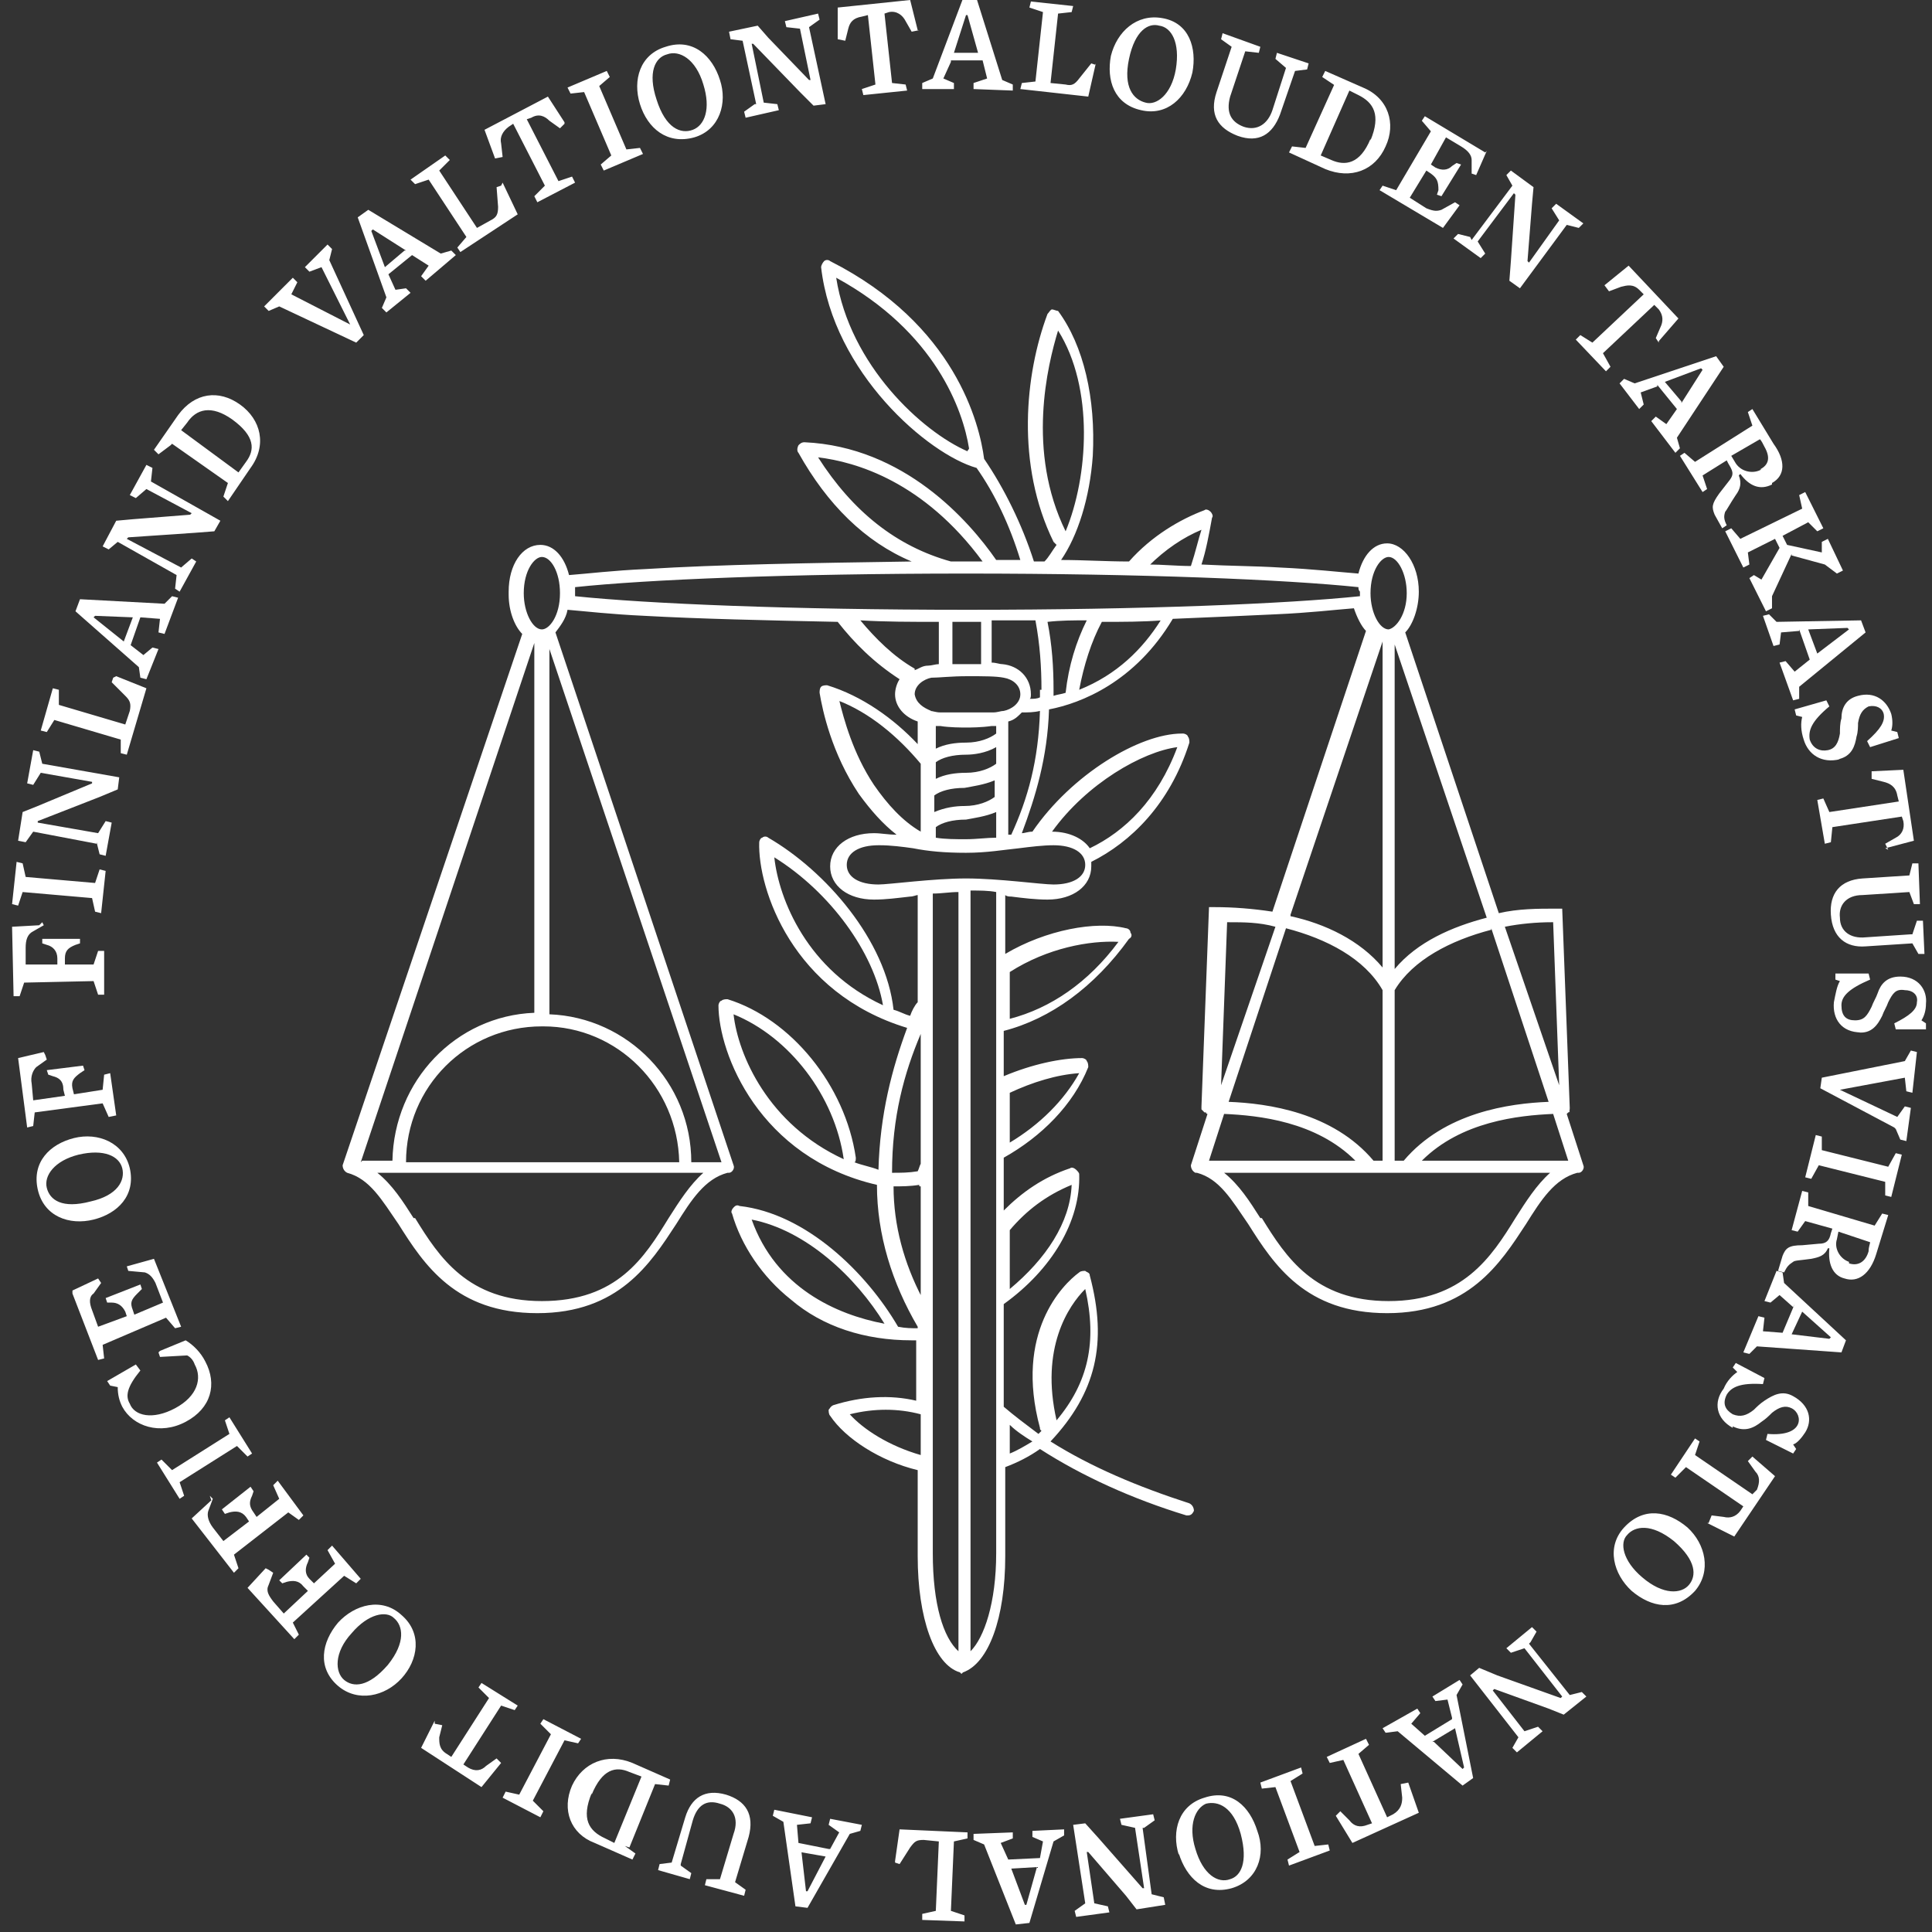 <svg xmlns="http://www.w3.org/2000/svg" width="128" height="128" viewBox="0 0 128 128"><rect x="0" y="0" width="128" height="128" fill="#333333" stroke="none"/><g fill="none"><g fill="#fff"><path d="m102.9 73.8c-2.3 0.1-6.1 0.5-8.7 3.1h9.7l-1-3.1zm-0.1-12.7c-1 0-2.1 0.1-3.1 0.3l3.6 10.5-0.4-10.8zm-4 0.5c-2.7 0.7-5.2 2-6.4 4v11.3h0.6c2.7-3.2 7-3.8 9.6-3.9l-3.8-11.5zm-6.4-18.9v21.5c1.5-1.8 3.8-2.8 6.1-3.4l-6.1-18.1zm0.8-3.4c0-1.3-0.6-2.4-1.2-2.4-0.5 0-1.2 0.9-1.2 2.4 0 1.3 0.6 2.4 1.2 2.4 0.5-0.1 1.2-1 1.2-2.4zm-7.7 21.4c2.3 0.5 4.6 1.6 6.1 3.4v-21.6l-6.1 18.1zm-4.1 12.3c2.6 0.1 6.9 0.7 9.6 3.9h0.6v-11.3c-1.2-2.1-3.7-3.4-6.4-4.1l-3.8 11.5zm-0.1-11.9l-0.4 10.8 3.6-10.5c-1.1-0.3-2.1-0.3-3.1-0.3zm-1.2 15.8h9.7c-2.6-2.6-6.4-3-8.7-3.1l-1 3.1zm3.5 3.8c1.6 2.6 3.5 5.5 8.4 5.5s6.8-2.9 8.4-5.5c0.7-1.1 1.4-2.2 2.3-3h-21.6c1 0.8 1.7 1.9 2.4 3zm6.4-41.8c-4.8-0.5-14.3-0.9-26-0.9s-21.2 0.4-25.9 0.9v0.3 0.3c4.8 0.5 14.3 0.9 26 0.9s21.2-0.4 26-0.9v-0.3c-0.1-0.1-0.1-0.2-0.1-0.3zm-13.9-1.5c0.9 0 1.9 0.1 2.8 0.1 0.3-0.9 0.5-1.8 0.7-2.4-1.2 0.5-2.4 1.3-3.5 2.4zm-5.5-2.2c1.5-3.6 1.9-9.5-0.5-13.3-0.7 2.3-2.1 8 0.5 13.3zm-16.4-4.9c2.3 3.6 5.2 5.9 8.8 6.9h1 1.1c-3.9-5.3-8.4-6.6-10.9-6.9zm6.4 14.1c0.3-0.1 0.5-0.3 0.9-0.3 0.2 0 0.5-0.1 0.7-0.1v-2.8c-1.8 0-3.6 0-5.2-0.1 1 1.2 2.2 2.4 3.6 3.2zm4.4-0.4v-2.8h-1.9v2.8h1 0.9zm-3.4 3.1c0.2 0 0.4 0.1 0.7 0.1h3.5c0.3 0 0.5-0.1 0.7-0.1 0.5-0.1 1.1-0.5 1.1-1.1s-0.5-1-1.1-1.1c-0.5-0.1-1.3-0.1-2.4-0.1s-1.9 0.1-2.4 0.1c-0.5 0.1-1.1 0.5-1.1 1.1 0.1 0.6 0.6 0.9 1.1 1.1zm-6-0.7c0.3 1.2 0.9 3.5 2.3 5.6 0.9 1.3 1.9 2.4 3.1 3.1v-4.5c-1.5-1.8-3.4-3.4-5.5-4.2zm8.4 3.6c-0.9 0-1.6 0.2-2 0.5v1.1c0.6-0.3 1.3-0.4 2-0.4 0.9 0 1.6-0.3 2-0.6v-1.1c-0.7 0.4-1.5 0.5-2 0.5zm-2-0.4c0.6-0.3 1.3-0.4 2-0.4 0.9 0 1.6-0.3 2-0.6v-0.5h-0.3c-0.7 0.1-1.4 0.1-1.7 0.1s-1.1 0-1.7-0.1h-0.3v1.5zm1.9 3.8c0.9 0 1.6-0.3 2-0.6v-1.1c-0.7 0.3-1.5 0.4-2 0.5-0.9 0-1.6 0.2-2 0.5v1.1c0.7-0.3 1.4-0.4 2-0.4zm2.1 0.4c-0.7 0.3-1.5 0.4-2 0.5-0.9 0-1.6 0.2-2 0.5v0.7c0.6 0.1 1.3 0.1 2 0.1s1.4-0.1 2-0.1v-1.6zm-7.8 2.2c-1.3 0-2.1 0.5-2.1 1.3 0 0.8 0.8 1.3 2.1 1.3 0.7 0 3.6-0.4 5.8-0.4 2.2 0 5 0.4 5.8 0.4 1.3 0 2.1-0.5 2.1-1.3 0-0.8-0.8-1.3-2.1-1.3-0.7 0-1.5 0.1-2.3 0.2-1 0.1-2.1 0.3-3.5 0.3s-2.5-0.1-3.5-0.3c-0.7-0.1-1.5-0.2-2.2-0.2zm0.9 21.7c0.6 0 1.1 0 1.7-0.1 0.1-0.2 0.1-0.3 0.2-0.5v-8.6c-1.1 2.6-1.9 5.5-1.9 9.2zm1.9 8.3v-7.4c-0.1 0-0.1 0-0.1-0.1-0.6 0.1-1.2 0.1-1.7 0.1 0 2.6 0.7 5.1 1.9 7.4zm-4.7 7.7c0.9 1 2.6 2.1 4.7 2.7v-2.7c-1.5-0.4-3.1-0.4-4.7 0zm5.5 9.2c0 3.4 0.7 5.6 1.7 6.5v-50.3c-0.6 0-1.1 0.1-1.7 0.1v43.8zm2.5 6.5c0.9-0.9 1.7-3.2 1.7-6.5v-43.8c-0.5-0.1-1.1-0.1-1.7-0.1v50.3zm7.9-53.2c2.3-1.1 4.5-3.2 5.8-6.7-2.3 0.3-6 2.4-8.3 5.6 1.2 0 2.1 0.5 2.5 1.1zm-3.3-9.1c-0.4 0.1-0.8 0.1-1.2 0.1-0.3 0.3-0.5 0.5-0.9 0.6v7.5h0.2c1.1-2.4 1.8-4.9 1.9-8.2zm0.1-1.4c0-1.5-0.1-3-0.4-4.6h-2.9v2.8c0.3 0 0.5 0.1 0.7 0.1 1.1 0.1 1.9 0.9 1.9 2 0 0.1 0 0.3-0.1 0.3 0.3 0 0.5 0 0.7-0.1v-0.5zm0.8 0v0.4c0.3-0.1 0.5-0.1 0.8-0.2 0.2-1.8 0.7-3.4 1.4-4.8-0.9 0-1.7 0-2.6 0.1 0.3 1.5 0.4 3 0.4 4.5zm7.2-4.6c-1.3 0.1-2.6 0.1-4 0.1-0.7 1.3-1.2 2.9-1.5 4.5 2.5-1 4.2-2.7 5.4-4.6zm-21.6-22.7c0.9 5.8 5.7 10.2 8.7 11.5 0-0.1 0.1-0.1 0.1-0.2-0.4-2.5-2.2-7.7-8.8-11.3zm-19.5 18.5c-0.5 0-1.2 0.9-1.2 2.4 0 1.3 0.6 2.4 1.2 2.4 0.5 0 1.2-0.9 1.2-2.4 0-1.4-0.6-2.4-1.2-2.4zm-11.9 40h2c0.1-5.3 4.2-9.6 9.4-9.8v-24.5l-11.5 34.4zm3.5 3.8c1.6 2.6 3.5 5.5 8.4 5.5 5 0 6.8-2.9 8.4-5.5 0.7-1.1 1.4-2.2 2.3-3h-21.6c1 0.8 1.7 1.9 2.4 3zm8.4-12.7c-5 0-9 4-9 9h18.1c-0.1-5-4.1-9-9-9zm0.5-25.3v24.5c5.2 0.2 9.4 4.5 9.4 9.8h2l-11.5-34.3zm14.9 14.1c0.3 2.8 2.2 7.5 7.2 9.8-0.6-3.5-3.5-7.5-7.2-9.8zm-2.7 10.4c0.3 2.7 2.3 7.3 7.3 9.6-0.6-4.2-3.6-8.1-7.3-9.6zm1.2 13.6c1.6 4.5 5.6 6.3 8.8 6.9-1.9-3.1-5.2-6.2-8.8-6.9zm17.1-13.3c2.7-0.7 5.2-2.4 7.2-5.1-1.9-0.1-4.7 0.4-7.2 2v3.2zm0 8.2c2-1.2 3.6-2.8 4.6-4.6-1.5 0.1-3.1 0.6-4.6 1.3v3.4zm0 9.7c2.4-2 4-4.4 4.1-6.9-1.7 0.7-3 1.7-4.1 3v3.8zm0 10.9c0.5-0.2 1-0.5 1.5-0.8-0.5-0.3-1.1-0.7-1.5-1.1v2zm3.1-2.2c2.1-2.5 2.7-5.2 1.9-8.7-1.1 1.1-3 3.9-1.9 8.7zm34-20.5c0 0.1-0.1 0.1-0.1 0.1 0 0-0.1 0.1-0.1 0.1l1.1 3.4c0.1 0.2-0.1 0.5-0.3 0.5h-0.1c-1.5 0.4-2.4 1.8-3.4 3.4-1.7 2.6-3.8 5.9-9.2 5.9-5.4 0-7.5-3.2-9.2-5.9-1.1-1.6-1.9-3-3.4-3.4h-0.1c-0.2-0.1-0.3-0.3-0.3-0.5l1.1-3.4s-0.1 0-0.1-0.1h-0.1s-0.1-0.1-0.1-0.1-0.1-0.1-0.1-0.1v-0.1-0.1l0.5-13.2h0.4c1.2 0 2.5 0.1 3.8 0.3l6.2-18.6c-0.3-0.3-0.6-0.9-0.8-1.5-1.3 0.1-2.9 0.3-5.2 0.4-2.1 0.1-4.4 0.2-6.8 0.3-2.5 4.2-6.1 5.6-8.2 6-0.1 3.2-0.9 5.8-1.8 8.2 0.2 0 0.4-0.1 0.7-0.1 2.6-3.8 7.1-6.5 9.9-6.5h0.1c0.1 0 0.3 0.1 0.3 0.2 0.1 0.1 0.1 0.3 0.1 0.4-1.3 4.1-3.9 6.6-6.5 7.9v0.3c0 1.3-1.2 2.2-2.9 2.2-0.8 0-1.6-0.1-2.4-0.2-0.1 0-0.3 0-0.4-0.1v3.9c2.7-1.6 6-2.2 8-1.7 0.1 0 0.3 0.1 0.3 0.3 0.1 0.1 0.1 0.3-0.1 0.4-2.3 3.2-5.2 5.3-8.3 6.1v3c1.9-0.8 3.8-1.2 5.2-1.2 0.1 0 0.3 0.1 0.3 0.2 0.1 0.1 0.1 0.3 0.1 0.4-1 2.5-3.1 4.6-5.6 6v3.5c1.2-1.2 2.6-2.2 4.4-2.8 0.1-0.1 0.3 0 0.4 0.1 0.1 0.1 0.2 0.2 0.2 0.3 0.1 3.1-1.8 6.3-5 8.6v6.8c0.7 0.6 1.5 1.2 2.3 1.8 0.1-0.1 0.1-0.1 0.2-0.2-0.1-0.1-0.1-0.1-0.1-0.2-1.7-6.3 1.5-9.5 2.6-10.3 0.1-0.1 0.3-0.1 0.4-0.1 0.1 0.1 0.3 0.1 0.3 0.3 1.2 4.5 0.4 7.8-2.6 11 2.7 1.7 5.8 3 9.2 4.1 0.2 0.1 0.3 0.3 0.3 0.5-0.1 0.2-0.2 0.3-0.4 0.3h-0.1c-3.6-1.1-6.9-2.6-9.7-4.4-0.7 0.5-1.5 0.9-2.3 1.2v5.9c0 4.1-1.1 7.1-2.8 7.7l-0.1 0.1-0.1-0.1c-1.7-0.5-2.8-3.6-2.8-7.7v-5.7c-2.5-0.6-4.8-2.1-5.8-3.6-0.1-0.1-0.1-0.3-0.1-0.4 0.1-0.1 0.1-0.2 0.3-0.3 1.9-0.6 3.8-0.7 5.5-0.3v-4h-0.3c-3.1 0-5.9-0.9-8-2.7-1.9-1.5-3.3-3.6-3.9-5.7-0.1-0.1 0-0.3 0.1-0.4 0.1-0.1 0.2-0.2 0.4-0.1 4.4 0.5 8.4 4.4 10.5 8 0.5 0.1 0.9 0.1 1.3 0.1v-0.1c-1.7-2.9-2.7-6.1-2.7-9.4-7.8-1.8-10.5-8.7-10.5-11.9 0-0.1 0.1-0.3 0.2-0.3 0.1-0.1 0.3-0.1 0.4-0.1 4.2 1.3 7.8 5.7 8.5 10.5 0 0.1 0 0.3-0.1 0.3 0.5 0.2 1.1 0.3 1.6 0.5 0.1-3.7 0.9-6.7 1.9-9.4-7.6-2.3-9.9-9.2-9.8-12.3 0-0.1 0.1-0.3 0.2-0.3 0.1-0.1 0.3-0.1 0.4 0 3.8 2.2 7.8 6.8 8.3 11.4 0.4 0.1 0.7 0.3 1.1 0.4 0.1-0.3 0.3-0.7 0.5-0.9v-7.1c-0.1 0-0.3 0.1-0.5 0.1-0.9 0.1-1.6 0.2-2.4 0.2-1.7 0-2.9-0.9-2.9-2.2s1.2-2.2 2.9-2.2c0.5 0 0.9 0.1 1.5 0.1-0.9-0.7-1.7-1.6-2.5-2.7-1.8-2.7-2.4-5.5-2.6-6.7 0-0.1 0-0.3 0.1-0.4 0.1-0.1 0.3-0.1 0.4-0.1 2.3 0.7 4.4 2.2 6 3.9v-1.5c-0.9-0.3-1.5-1-1.5-1.8 0-0.3 0.1-0.7 0.3-1-1.7-1.1-3-2.4-4.1-3.8-4.8-0.1-9.2-0.2-12.8-0.4-2.2-0.1-3.9-0.3-5.1-0.4-0.1 0.6-0.5 1.1-0.8 1.5l11.8 35.3c0.1 0.2-0.1 0.5-0.3 0.5h-0.1c-1.5 0.4-2.4 1.8-3.4 3.4-1.7 2.6-3.8 5.9-9.2 5.9-5.4 0-7.5-3.2-9.2-5.9-1.1-1.6-1.9-3-3.4-3.4-0.2-0.1-0.3-0.3-0.3-0.5l11.9-35.2c-0.5-0.5-0.9-1.5-0.9-2.6v-0.1-0.1c0-1.8 0.9-3.1 2.1-3.1 0.9 0 1.6 0.8 1.9 2 1.3-0.1 2.9-0.3 5.1-0.4 4.8-0.3 10.9-0.4 17.6-0.5-3.1-1.3-5.6-3.8-7.5-7.2-0.1-0.1-0.1-0.3 0-0.5 0.1-0.1 0.2-0.2 0.4-0.2 6.6 0.3 10.9 5.2 12.7 7.8h1.6c-0.7-2.3-1.7-4.4-2.9-6.1-3.2-0.9-9.5-6.3-10.3-13.3 0-0.1 0.1-0.3 0.2-0.4 0.1-0.1 0.3-0.1 0.4 0 8.3 4.2 9.9 10.8 10.2 13.1 1.3 1.9 2.5 4.3 3.3 6.8h0.7c0.3-0.3 0.5-0.7 0.8-1.1-0.1-0.1-0.1-0.1-0.2-0.2-2.5-5.1-1.9-11.1-0.4-15.1 0.1-0.1 0.2-0.3 0.3-0.3s0.3 0.1 0.4 0.1c1.7 2.3 2.5 5.8 2.3 9.6-0.2 2.8-1 5.3-2.1 6.9 1.5 0 3 0.1 4.5 0.1 1.5-1.7 3.4-2.8 5-3.4 0.1-0.1 0.3 0 0.4 0.1 0.1 0.1 0.2 0.3 0.1 0.4-0.2 1.1-0.4 2.2-0.7 3.1 1.9 0.1 3.6 0.1 5.2 0.2 2.2 0.1 3.9 0.3 5.2 0.4 0.3-1.2 1-2 1.9-2 1.1 0 2.1 1.4 2.1 3.2 0 1.1-0.4 2.2-0.9 2.7l6.2 18.6c1.3-0.3 2.6-0.3 3.8-0.3h0.4l0.5 13.2c0 0.3-0.1 0.3-0.1 0.3z"/><path d="m108.8 104.5c-1.3-1.1-1.5-2.3-1-2.8 0.5-0.6 1.6-0.8 3.1 0.4 1.5 1.3 1.5 2.3 1 2.9-0.5 0.6-1.7 0.7-3.1-0.5zm-0.7 0.9c1.3 1.1 2.9 1.4 4.2 0 1.1-1.3 0.7-3.1-0.5-4.2-1.3-1.1-2.9-1.4-4.2 0-1.2 1.3-0.7 3.1 0.5 4.2zm5-4.5l1.8 0.9 2.7-4-1.5-1.3-0.3 0.3 0.5 0.7c0.3 0.3 0.3 0.7 0.1 1.2l-0.3 0.3-3.8-2.6 0.3-0.9-0.3-0.2-1.6 2.4 0.3 0.2 0.7-0.7 3.8 2.6-0.2 0.3c-0.3 0.4-0.7 0.5-1.1 0.4l-0.8-0.1-0.2 0.5zm1.7-6.4c0.8 0.4 1.4 0.1 1.9-0.3 0.3-0.2 0.5-0.4 0.7-0.6 0.5-0.4 0.9-0.5 1.3-0.3 0.4 0.2 0.6 0.7 0.4 1.1s-0.8 0.7-2 0.6l-0.1 0.4 1.8 0.9 0.2-0.3-0.2-0.3c0.3-0.1 0.6-0.5 0.8-0.8 0.5-0.8 0.3-1.8-0.8-2.4-0.7-0.4-1.3-0.1-1.9 0.3-0.3 0.2-0.5 0.4-0.7 0.6-0.5 0.4-0.9 0.5-1.4 0.3-0.5-0.3-0.7-0.7-0.4-1.3 0.3-0.5 0.9-0.8 2.4-0.7l0.1-0.4-1.9-1-0.2 0.3 0.3 0.3c-0.3 0.2-0.7 0.6-0.9 1.1-0.7 0.9-0.5 2 0.6 2.6zm3.9-6.1l0.7-1.5 1.9 1.7-0.1 0.1-2.5-0.3zm0.2-2l-0.8 1.9-1.3-0.1 0.1-0.9-0.4-0.1-1 2.4 0.4 0.1 0.5-0.5 5.6 0.4 0.3-0.8-4.1-3.8-0.1-0.7-0.4-0.1-0.8 2 0.4 0.1 0.6-0.5 0.9 0.8zm3.6-2.8c-0.6-0.2-1-0.9-0.8-1.5l0.1-0.5 2.1 0.7c0 0.1-0.1 0.3-0.1 0.6-0.2 0.7-0.7 1-1.3 0.8zm-0.3 1.1c0.9 0.3 1.7-0.3 2.1-1.6l0.8-2.6-0.4-0.1-0.5 0.8-4.4-1.3v-0.9l-0.4-0.1-0.7 2.6 0.4 0.1 0.5-0.7 1.8 0.5-0.1 0.3c-0.1 0.5-0.3 0.7-0.8 0.7l-1.1 0.1c-0.9 0-1.1 0.2-1.3 0.7l-0.3 1 0.4 0.1c0.2-0.4 0.3-0.5 0.6-0.7 0.1-0.1 0.5-0.1 1.2-0.2 0.5-0.1 0.9-0.2 1.1-0.7h0.1c-0.1 1 0.2 1.8 1 2zm-1.7-7.5l4.4 1.1v0.9l0.4 0.1 0.7-2.8-0.4-0.1-0.5 0.9-4.4-1.1v-0.9l-0.4-0.1-0.7 2.8 0.4 0.1 0.5-0.9zm5.1-2.4l0.3 0.7 0.4 0.1 0.3-2.2-0.4-0.1-0.5 0.7-3.8-1.8 4.3-0.8 0.1 0.9 0.4 0.1 0.3-2.7-0.4-0.1-0.4 0.7-5.5 1.1-0.1 0.7 4.9 2.6zm-2.5-6.4c0.9 0.1 1.3-0.5 1.6-1.1 0.1-0.3 0.3-0.6 0.4-0.9 0.3-0.6 0.5-0.9 1.1-0.8 0.5 0 0.9 0.3 0.8 0.8 0 0.5-0.5 0.9-1.5 1.4l0.1 0.4h2v-0.4l-0.3-0.2c0.2-0.3 0.3-0.7 0.3-1.1 0.1-0.9-0.5-1.8-1.7-1.8-0.9 0-1.3 0.5-1.5 1.1-0.1 0.3-0.3 0.6-0.4 0.9-0.3 0.6-0.5 0.9-1.1 0.9-0.6 0-0.9-0.3-0.9-1 0-0.6 0.5-1.1 1.9-1.7l-0.1-0.4h-2.2v0.4l0.3 0.1c-0.2 0.3-0.3 0.9-0.4 1.4-0.1 1.1 0.5 2 1.8 2zm3.5-6.5l-3 0.2c-1 0.1-1.7-0.4-1.7-1.3-0.1-0.8 0.4-1.5 1.5-1.5l3.1-0.2 0.3 0.8h0.4l-0.1-2.7h-0.4l-0.2 0.8-3.1 0.2c-1.5 0.1-2.2 1-2.1 2.4 0.1 1.5 1 2.2 2.3 2.1l3.1-0.2 0.4 0.7h0.4l-0.1-2.2h-0.4l-0.3 0.9zm-1.7-5.7l1.9-0.5-0.7-4.7-2.1 0.1v0.5l0.8 0.2c0.4 0.1 0.8 0.3 0.9 0.9l0.1 0.4-4.6 0.7-0.4-0.9-0.4 0.1 0.5 2.9 0.4-0.1 0.1-1 4.6-0.7 0.1 0.3c0.1 0.5-0.1 0.9-0.5 1.1l-0.7 0.4 0.2 0.4zm-3.1-5.9c0.9-0.2 1.1-0.9 1.2-1.5 0.1-0.3 0.1-0.7 0.1-0.9 0.1-0.6 0.3-0.9 0.7-1.1 0.5-0.1 0.9 0.1 1 0.5 0.1 0.5-0.2 1-1.1 1.8l0.2 0.4 1.9-0.6-0.1-0.4-0.4-0.1c0.1-0.3 0.1-0.7 0-1.1-0.3-0.9-1.1-1.5-2.2-1.2-0.8 0.2-1.1 0.8-1.1 1.5-0.1 0.3-0.1 0.7-0.1 1-0.1 0.6-0.3 1-0.8 1.1-0.5 0.1-1-0.1-1.2-0.7-0.1-0.6 0.1-1.2 1.3-2.2l-0.2-0.4-2.1 0.6 0.1 0.4 0.4 0.1c-0.1 0.4-0.1 0.9 0.1 1.5 0.3 1 1.2 1.6 2.4 1.3zm-1.4-7l-0.6-1.6 2.6-0.1 0.1 0.1-2.1 1.6zm-1.2-1.6l0.7 2-1 0.8-0.6-0.7-0.4 0.1 0.9 2.5 0.4-0.1v-0.8l4.4-3.6-0.3-0.8-5.6 0.1-0.5-0.5-0.4 0.1 0.7 2 0.4-0.1 0.1-0.8 1.2-0.1zm-0.5-4.9l2.2 0.6 0.8 0.6 0.4-0.2-1-2.1-0.4 0.2v0.7l-2.3-0.5-0.3-0.6 1.7-0.9 0.6 0.6 0.4-0.2-1.2-2.4-0.4 0.2 0.2 0.9-4.1 2-0.6-0.7-0.4 0.2 1.2 2.4 0.4-0.2-0.1-0.8 1.8-0.9 0.3 0.6-1.2 2.1-0.5-0.3-0.3 0.2 1.1 2.2 0.4-0.2v-0.8l1.3-2.8zm-2-5.7c-0.5 0.3-1.3 0.2-1.7-0.4l-0.3-0.5 1.9-1.1c0.1 0.1 0.2 0.3 0.3 0.5 0.4 0.7 0.3 1.2-0.3 1.5zm0.7 0.9c0.9-0.5 0.9-1.5 0.1-2.6l-1.4-2.3-0.3 0.2 0.3 0.9-3.8 2.4-0.7-0.6-0.3 0.2 1.5 2.4 0.3-0.2-0.3-0.9 1.6-1 0.1 0.2c0.3 0.5 0.4 0.7 0.1 1.1l-0.7 0.9c-0.5 0.7-0.5 0.9-0.3 1.4l0.5 0.9 0.3-0.2c-0.2-0.4-0.2-0.6-0.1-0.9 0.1-0.1 0.3-0.5 0.7-1.1 0.3-0.4 0.4-0.8 0.2-1.3l0.1-0.1c0.6 0.8 1.3 1.1 2.1 0.7zm-6-5.4l-1.1-1.3 2.4-0.9 0.1 0.1-1.4 2.2zm-1.6-1.1l1.3 1.6-0.7 1-0.7-0.5-0.3 0.3 1.6 2.1 0.3-0.3-0.2-0.7 3.1-4.7-0.5-0.7-5.4 1.8-0.7-0.3-0.3 0.3 1.3 1.7 0.3-0.3-0.2-0.8 1.1-0.4zm0.1-2.9l1.3-1.5-3.3-3.5-1.6 1.3 0.3 0.4 0.8-0.3c0.4-0.1 0.8-0.2 1.2 0.2l0.3 0.3-3.4 3.2-0.8-0.5-0.3 0.3 2 2.1 0.3-0.3-0.5-0.9 3.4-3.2 0.3 0.3c0.3 0.4 0.3 0.8 0.1 1.2l-0.3 0.7 0.2 0.3zm-12.5-6.9l-0.8-0.2-0.3 0.3 1.8 1.3 0.3-0.3-0.5-0.8 2.4-3.2 0.1 0.1-0.3 4.4-0.1 1.3 0.7 0.5 3.1-4.2 0.8 0.2 0.3-0.3-1.8-1.3-0.3 0.3 0.5 0.8-2 2.8-0.1-0.1 0.3-3.8 0.1-1.1-1.5-1.1-0.3 0.3 0.4 0.7-2.7 3.6zm1-5.6l-4-2.4-0.2 0.3 0.6 0.7-2.3 3.9-0.9-0.3-0.2 0.3 4.2 2.5 1.1-1.5-0.3-0.2-0.9 0.5c-0.3 0.1-0.5 0.1-1-0.1l-1.1-0.7 1.1-1.8 0.3 0.2c0.4 0.3 0.5 0.5 0.5 1.1l-0.1 0.3 0.3 0.1 1.3-2.1-0.3-0.1-0.3 0.2c-0.3 0.3-0.7 0.3-1.1 0.1l-0.3-0.2 1-1.8 1 0.6c0.5 0.3 0.7 0.6 0.7 0.9v0.9l0.3 0.1 0.7-1.6zm-7.6-0.9c-0.7 1.7-1.7 1.8-2.6 1.4l-0.7-0.3 1.9-4.3 0.6 0.3c1 0.5 1.5 1.3 0.8 3zm-2.4-3.6l-1.9 4.2-0.9-0.1-0.2 0.4 2.4 1.1c1.7 0.7 3.3 0.1 4-1.5 0.7-1.5 0.2-3.2-1.5-3.9l-2.5-1.1-0.2 0.4 0.9 0.6zm-3.2-1.1l-0.9 2.8c-0.3 0.9-1 1.4-1.9 1.1-0.8-0.3-1.2-0.9-0.9-2l1-3 0.9 0.1 0.1-0.4-2.5-0.9-0.1 0.4 0.7 0.5-1 3c-0.5 1.5 0.1 2.4 1.4 2.9 1.4 0.5 2.3-0.1 2.8-1.4l1-2.9 0.8-0.1 0.1-0.4-2.1-0.7-0.1 0.4 0.7 0.6zm-7.3 0.1c-0.3 1.7-1.3 2.4-2 2.2-0.8-0.2-1.5-1-1.1-2.9 0.4-1.9 1.3-2.4 2-2.2 0.8 0.1 1.4 1.1 1.1 2.9zm1.1 0.2c0.3-1.6-0.2-3.3-2-3.6-1.7-0.3-3 0.9-3.4 2.5-0.3 1.6 0.2 3.2 2 3.6 1.7 0.4 3-0.8 3.4-2.5zm-6.4-0.5l-0.3-0.1-0.8 1c-0.3 0.4-0.5 0.5-0.9 0.4l-1-0.1 0.5-4.6 0.9-0.1 0.1-0.4-2.8-0.3-0.1 0.4 0.9 0.3-0.5 4.6-0.9 0.1-0.1 0.4 4.5 0.5 0.5-2.2zm-7.7-0.8h-1.7l0.8-2.5h0.1l0.7 2.5zm-1.9 0.5h2.1l0.3 1.2-0.9 0.3v0.4l2.6 0.1v-0.4l-0.7-0.3-1.7-5.4h-0.9l-2 5.3-0.7 0.3v0.4h2.1v-0.4l-0.7-0.3 0.5-1.1zm-2.2-2l-0.5-2-4.8 0.5v2.1l0.5 0.1 0.2-0.8c0.1-0.4 0.3-0.7 0.9-0.8l0.4-0.1 0.5 4.6-0.9 0.3 0.1 0.4 2.9-0.3-0.1-0.4-0.9-0.1-0.5-4.6 0.3-0.1c0.5-0.1 0.9 0.2 1.1 0.6l0.4 0.7 0.5-0.1zm-10.8 4.9l-0.7 0.5 0.1 0.4 2.2-0.5-0.1-0.4-0.9-0.1-0.8-3.9h0.1l3.1 3.2 0.9 0.9 0.8-0.1-1.1-5.1 0.7-0.5-0.1-0.4-2.2 0.5 0.1 0.4 0.9 0.1 0.7 3.4h-0.1l-2.7-2.8-0.7-0.8-1.9 0.4 0.1 0.5 0.8 0.1 0.9 4.2zm-3.4-1.3c0.5 1.6 0.1 2.7-0.7 3-0.8 0.3-1.8-0.1-2.4-2-0.6-1.8-0.1-2.8 0.7-3 0.8-0.3 1.9 0.3 2.4 2zm1.1-0.3c-0.5-1.6-1.8-2.8-3.6-2.2-1.7 0.5-2.2 2.2-1.7 3.8 0.5 1.6 1.8 2.7 3.6 2.2 1.7-0.5 2.2-2.3 1.7-3.8zm-6.2 4.6l-1.8-4.2 0.7-0.6-0.2-0.4-2.6 1.1 0.2 0.4 0.9-0.1 1.8 4.2-0.7 0.6 0.2 0.4 2.6-1.1-0.2-0.4-0.9 0.1zm-4.1-1.8l-1.1-1.7-4.2 2.2 0.7 1.9 0.5-0.1-0.1-0.9c-0.1-0.4 0.1-0.8 0.5-1.1l0.3-0.2 2.1 4.1-0.7 0.7 0.2 0.4 2.5-1.3-0.2-0.4-0.9 0.3-2.1-4.1 0.3-0.1c0.5-0.3 0.9-0.1 1.2 0.2l0.7 0.5 0.3-0.3zm-4.2 4.2l-0.3 0.1 0.1 1.3c0 0.5-0.1 0.7-0.5 0.9l-0.9 0.5-2.5-3.8 0.7-0.7-0.3-0.3-2.3 1.6 0.3 0.3 0.9-0.3 2.5 3.8-0.6 0.7 0.2 0.3 3.8-2.5-1-2.1zm-6.4 4.3l-1.3 1.1-0.9-2.4 0.1-0.1 2.2 1.4zm-1.1 1.6l1.6-1.3 1.1 0.7-0.5 0.7 0.3 0.3 2-1.7-0.3-0.3-0.7 0.2-4.8-2.9-0.7 0.5 1.9 5.3-0.3 0.7 0.3 0.3 1.6-1.3-0.3-0.3-0.7 0.1-0.5-1.1zm-3.9-0.9l0.2-0.8-0.3-0.3-1.5 1.5 0.3 0.3 0.8-0.3 1.9 3.8-3.9-2 0.4-0.8-0.3-0.3-1.9 1.9 0.3 0.3 0.7-0.3 5.1 2.4 0.5-0.5-2.3-5zm-6.4 10.5c1.5 1.1 1.5 2 0.9 2.8l-0.5 0.7-3.8-2.8 0.4-0.5c0.6-0.9 1.6-1.2 3-0.2zm-4 1.6l3.7 2.6-0.3 0.9 0.3 0.3 1.5-2.2c1.1-1.5 0.7-3.2-0.7-4.2-1.4-1-3-0.8-4.1 0.7l-1.6 2.3 0.3 0.3 0.8-0.6zm0.3 8.7l-0.1 0.9 0.3 0.2 1.1-2-0.3-0.2-0.7 0.6-3.6-1.9 0.1-0.1 4.4-0.3 1.3-0.1 0.4-0.7-4.6-2.6 0.1-0.9-0.4-0.2-1.1 2 0.4 0.2 0.7-0.6 3 1.6-0.1 0.1-3.8 0.3-1.1 0.1-0.9 1.7 0.4 0.2 0.6-0.5 3.9 2.2zm-2.9 2.8l-0.6 1.6-2-1.6 0.1-0.1 2.5 0.1zm-0.2 2l0.7-2 1.3 0.1-0.1 0.9 0.4 0.1 0.9-2.4-0.4-0.1-0.5 0.5-5.6-0.3-0.3 0.8 4.2 3.7 0.1 0.7 0.4 0.1 0.8-2-0.4-0.1-0.6 0.5-0.9-0.7zm-1.1 2l-0.1 0.3 0.9 0.9c0.3 0.3 0.4 0.5 0.3 1l-0.3 0.9-4.4-1.3v-1l-0.4-0.1-0.8 2.8 0.4 0.1 0.5-0.8 4.4 1.3v0.9l0.4 0.1 1.3-4.4-2-0.8zm-1.1 10.9l0.2 0.8 0.4 0.1 0.4-2.2-0.4-0.1-0.5 0.8-4-0.7v-0.1l4.1-1.6 1.2-0.5 0.1-0.8-5.1-0.9-0.2-0.8-0.4-0.1-0.4 2.2 0.4 0.1 0.5-0.8 3.4 0.6v0.1l-3.6 1.5-1 0.4-0.3 1.9 0.5 0.1 0.5-0.7 4.2 0.8zm-0.1 2.7l-4.6-0.4-0.2-0.9-0.4-0.1-0.3 2.8 0.4 0.1 0.3-0.9 4.6 0.4 0.2 0.9 0.4 0.1 0.3-2.8-0.4-0.1-0.3 0.9zm-3.7 2.8l-1.8 0.1 0.1 4.6h0.4l0.3-0.9 4.6-0.1 0.3 0.9h0.4v-2.9h-0.4l-0.3 0.9h-1.9v-0.4c0-0.5 0.2-0.7 0.7-0.9l0.3-0.1v-0.3h-2.5v0.3l0.3 0.1c0.4 0.1 0.7 0.4 0.7 0.9v0.4h-2.1v-1.1c0-0.5 0.1-0.9 0.5-1.1l0.7-0.4-0.1-0.2zm0.3 8.4l-1.7 0.4 0.6 4.6 0.4-0.1 0.1-0.9 4.5-0.6 0.4 0.9 0.5-0.1-0.4-2.8-0.4 0.1-0.1 1-1.9 0.3-0.1-0.4c-0.1-0.5 0.1-0.7 0.5-1l0.3-0.2-0.1-0.3-2.4 0.3 0.1 0.3 0.3 0.1c0.4 0.1 0.7 0.3 0.7 0.9l0.1 0.4-2.1 0.3-0.1-1.1c-0.1-0.5 0.1-0.9 0.3-1.1l0.7-0.5-0.1-0.3zm2.3 6.8c1.7-0.4 2.7 0.1 2.9 0.9 0.2 0.8-0.3 1.8-2.1 2.2-1.9 0.5-2.7-0.1-2.9-0.9-0.2-0.8 0.5-1.8 2.1-2.2zm-0.3-1.1c-1.6 0.4-2.8 1.6-2.4 3.4 0.4 1.8 2.1 2.4 3.7 2s2.8-1.6 2.4-3.4c-0.4-1.7-2.1-2.4-3.7-2zm-0.1 10.3l1.7 4.4 0.4-0.1-0.1-0.9 4.2-1.8 0.6 0.7 0.4-0.1-1.8-4.5-1.8 0.5 0.1 0.3 1.1 0.1c0.3 0.1 0.5 0.3 0.7 0.7l0.5 1.3-1.9 0.8-0.1-0.3c-0.2-0.5-0.1-0.7 0.3-1.1l0.3-0.3-0.1-0.3-2.3 0.9 0.1 0.3h0.3c0.4 0 0.7 0.2 0.9 0.6l0.1 0.3-1.9 0.7-0.4-1.1c-0.2-0.5-0.2-0.9 0.1-1.1l0.5-0.7-0.2-0.3-1.7 0.8zm5.7 3.9l0.1 0.3 1.8-0.1c0.2 0.1 0.4 0.3 0.5 0.6 0.5 0.9 0.2 2.1-1.3 2.9-1.5 0.8-2.7 0.5-3-0.3-0.3-0.5-0.2-1.1 0.7-2.2l-0.3-0.4-1.9 1.1 0.2 0.3 0.5 0.1c0 0.5 0.1 0.9 0.3 1.3 0.7 1.3 2.5 1.9 4.2 1 1.7-0.9 2.1-2.5 1.3-4-0.3-0.6-0.8-1.1-1.3-1.4l-1.7 0.7zm4.7 5.4l-3.8 2.4-0.7-0.7-0.3 0.2 1.5 2.4 0.3-0.2-0.3-0.9 3.8-2.4 0.7 0.7 0.3-0.2-1.5-2.4-0.3 0.2 0.3 0.9zm-1.2 4.4l-1.3 1.2 2.8 3.6 0.3-0.3-0.3-0.9 3.6-2.8 0.7 0.5 0.3-0.3-1.7-2.3-0.3 0.3 0.4 0.9-1.5 1.2-0.2-0.3c-0.3-0.4-0.3-0.7-0.1-1.1l0.1-0.3-0.2-0.3-1.9 1.5 0.2 0.3 0.3-0.1c0.4-0.1 0.8-0.1 1.1 0.3l0.2 0.3-1.7 1.3-0.7-0.9c-0.3-0.4-0.4-0.8-0.3-1.1l0.3-0.8-0.2-0.2zm3.6 4.5l-1.2 1.3 3.1 3.4 0.3-0.3-0.4-0.8 3.4-3.1 0.8 0.5 0.3-0.3-1.9-2.2-0.3 0.3 0.5 0.9-1.4 1.3-0.3-0.3c-0.3-0.3-0.3-0.7-0.1-1.1l0.1-0.3-0.2-0.2-1.8 1.7 0.2 0.2 0.3-0.1c0.4-0.1 0.8-0.1 1.1 0.3l0.3 0.3-1.6 1.5-0.7-0.8c-0.3-0.4-0.5-0.7-0.3-1.1l0.3-0.8-0.3-0.2zm5.7 4.3c1.1-1.3 2.3-1.5 2.8-1 0.6 0.5 0.8 1.6-0.4 3.1-1.3 1.5-2.3 1.5-2.9 1-0.6-0.5-0.7-1.8 0.5-3.1zm-0.9-0.7c-1.1 1.3-1.4 3 0 4.2 1.3 1.1 3.1 0.7 4.2-0.5s1.4-3 0-4.2c-1.3-1.2-3.1-0.7-4.2 0.5zm6.4 6.5l-0.9 1.8 4 2.6 1.3-1.6-0.3-0.3-0.7 0.5c-0.3 0.3-0.7 0.4-1.2 0.1l-0.3-0.2 2.5-3.9 0.9 0.3 0.2-0.3-2.4-1.5-0.2 0.3 0.7 0.7-2.5 3.9-0.3-0.2c-0.5-0.3-0.5-0.7-0.5-1.1l0.2-0.8-0.5-0.1zm7.7 0.9l-2.1 4-0.9-0.2-0.2 0.4 2.5 1.3 0.2-0.4-0.7-0.7 2.1-4 0.9 0.2 0.2-0.3-2.5-1.3-0.2 0.3 0.7 0.7zm2.7 4c0.7-1.7 1.6-1.9 2.5-1.5l0.8 0.3-1.8 4.4-0.6-0.3c-1.1-0.5-1.6-1.3-0.9-3zm2.5 3.5l1.7-4.2 0.9 0.1 0.1-0.4-2.5-1.1c-1.7-0.7-3.3 0-4 1.5-0.7 1.6-0.1 3.2 1.5 3.8l2.5 1.1 0.2-0.4-0.7-0.5zm3.4 1.1l0.8-2.9c0.3-1 0.9-1.4 1.8-1.1 0.8 0.2 1.3 0.9 0.9 2l-0.9 3h-0.9l-0.1 0.4 2.6 0.7 0.1-0.4-0.7-0.5 0.9-3c0.4-1.5-0.2-2.4-1.5-2.8-1.4-0.4-2.3 0.2-2.7 1.5l-0.9 3-0.8 0.1-0.1 0.4 2.1 0.6 0.1-0.4-0.7-0.5zm7.9-0.8l1.7 0.3-1.2 2.3h-0.1l-0.3-2.6zm1.9-0.2l-2-0.4-0.1-1.2 0.9-0.1 0.1-0.4-2.5-0.5-0.1 0.4 0.7 0.4 0.8 5.6 0.8 0.1 2.8-4.9 0.7-0.2 0.1-0.4-2.1-0.4-0.1 0.4 0.7 0.5-0.6 1.1zm4.4 0.9l0.3 0.1 0.7-1.1c0.3-0.4 0.4-0.5 0.9-0.5l1 0.1-0.2 4.6-0.9 0.2v0.4l2.8 0.1v-0.4l-0.9-0.3 0.2-4.6 0.9-0.2v-0.4l-4.5-0.2-0.3 2.1zm7.7 0.4l1.7-0.1-0.7 2.5h-0.1l-0.9-2.4zm1.9-0.7l-2.1 0.1-0.5-1.1 0.8-0.3v-0.4l-2.6 0.1v0.4l0.7 0.3 2.1 5.3 0.9-0.1 1.6-5.4 0.7-0.4v-0.4l-2.1 0.1v0.4l0.7 0.3-0.2 1.1zm6.9-2l0.7-0.5-0.1-0.4-2.2 0.3 0.1 0.4 0.9 0.2 0.6 4h-0.1l-2.9-3.3-0.9-1-0.8 0.1 0.8 5.2-0.7 0.5 0.1 0.4 2.2-0.3-0.1-0.4-0.9-0.2-0.5-3.4h0.1l2.5 2.9 0.7 0.9 1.9-0.3-0.1-0.5-0.8-0.2-0.6-4.4zm3.4 1.4c-0.5-1.6 0-2.7 0.7-3 0.8-0.2 1.8 0.2 2.3 2 0.5 1.9 0 2.8-0.7 3-0.8 0.3-1.8-0.3-2.3-2zm-1.1 0.3c0.5 1.6 1.7 2.8 3.5 2.3 1.7-0.5 2.3-2.2 1.7-3.8-0.5-1.6-1.7-2.8-3.5-2.2-1.7 0.5-2.2 2.2-1.7 3.8zm6.4-4.4l1.6 4.3-0.8 0.5 0.1 0.4 2.7-1-0.1-0.4-0.9 0.1-1.6-4.3 0.8-0.5-0.1-0.4-2.7 1 0.1 0.4 0.9-0.1zm4 1.9l1.1 1.8 4.4-2-0.7-2-0.5 0.1 0.1 0.9c0 0.4-0.1 0.8-0.6 1.1l-0.4 0.2-1.9-4.2 0.7-0.6-0.2-0.4-2.6 1.2 0.2 0.4 0.9-0.2 1.9 4.2-0.3 0.1c-0.5 0.2-0.9 0.1-1.2-0.3l-0.6-0.6-0.3 0.3zm6.4-4.9l1.5-0.9 0.6 2.6-0.1 0.1-1.9-1.8zm1.3-1.5l-1.8 1.1-0.9-0.8 0.6-0.7-0.2-0.3-2.3 1.3 0.2 0.3 0.8-0.1 4.3 3.6 0.7-0.5-1.1-5.5 0.4-0.7-0.2-0.3-1.8 1.1 0.2 0.3 0.8-0.1 0.3 1.2zm5.2-5.1l0.4-0.7-0.3-0.3-1.7 1.4 0.3 0.3 0.9-0.3 2.5 3.2-0.1 0.1-4.2-1.5-1.2-0.5-0.6 0.5 3.2 4.1-0.4 0.7 0.3 0.3 1.7-1.4-0.3-0.3-0.9 0.3-2.1-2.7 0.1-0.1 3.6 1.3 1 0.4 1.5-1.2-0.3-0.3-0.8 0.2-2.7-3.4z"/></g></g></svg>
